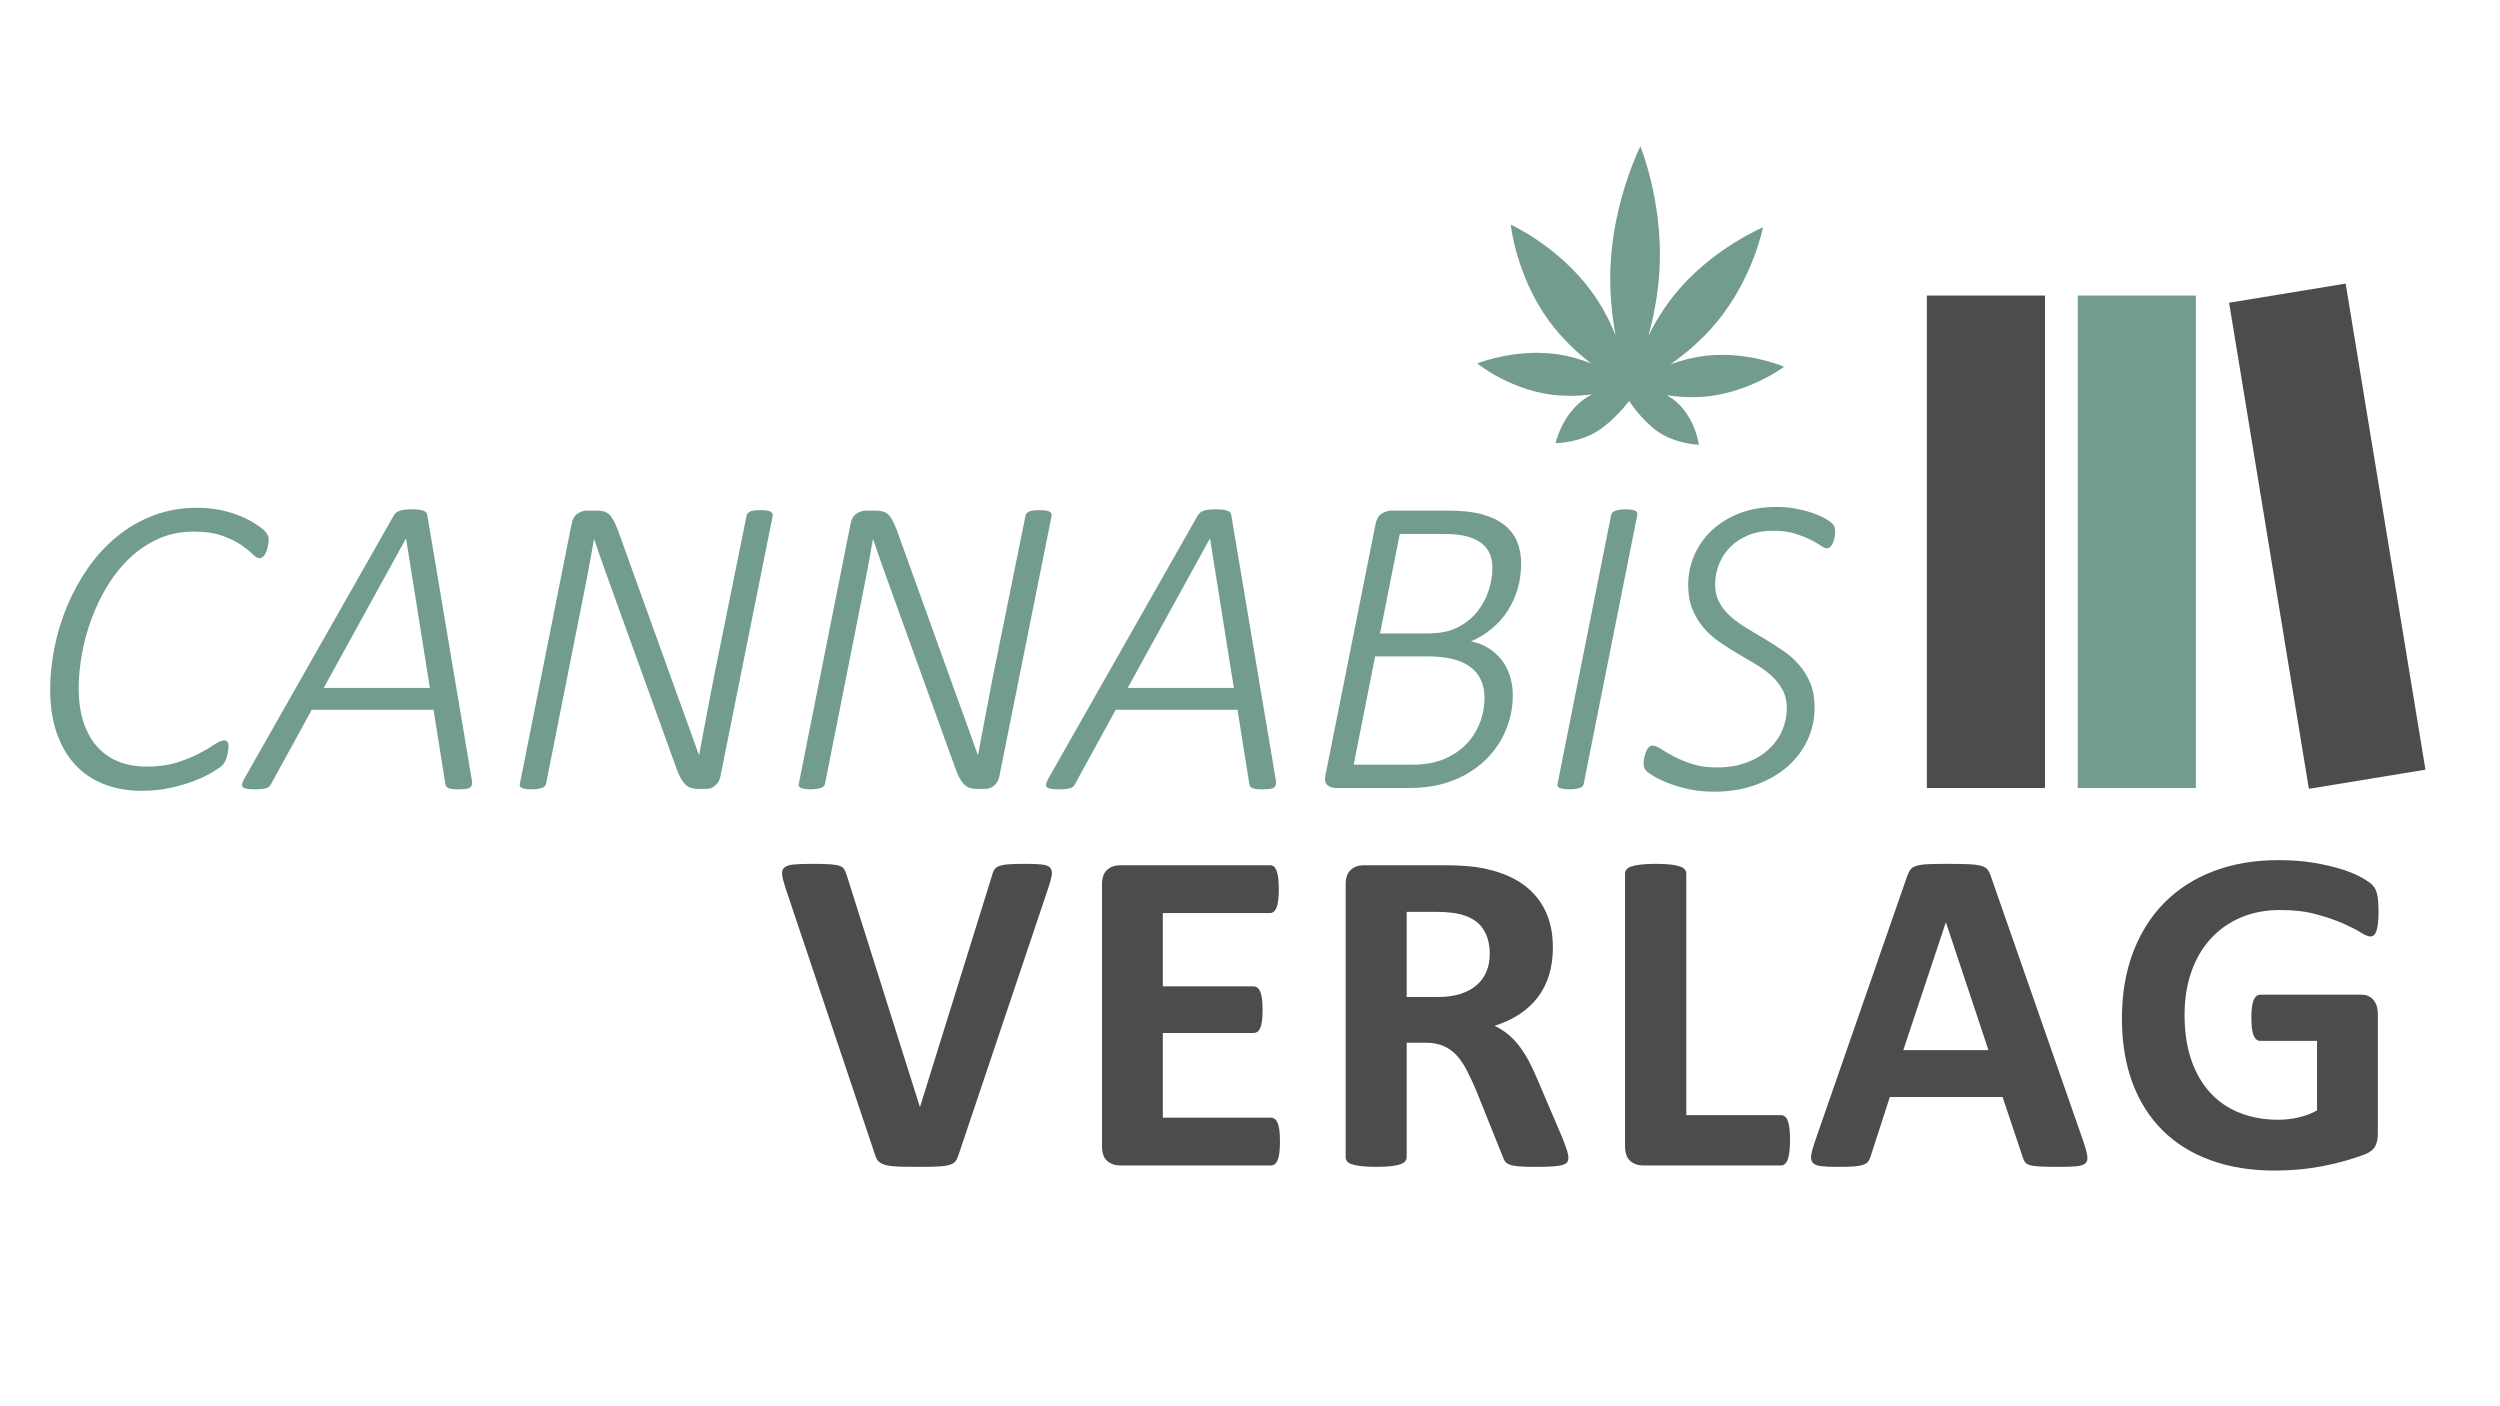 <?xml version="1.0" encoding="utf-8"?>
<!-- Generator: $$$/GeneralStr/196=Adobe Illustrator 27.6.0, SVG Export Plug-In . SVG Version: 6.00 Build 0)  -->
<svg version="1.1" id="Ebene_1" xmlns="http://www.w3.org/2000/svg" xmlns:xlink="http://www.w3.org/1999/xlink" x="0px" y="0px"
	 viewBox="0 0 1920 1080" style="enable-background:new 0 0 1920 1080;" xml:space="preserve">
<style type="text/css">
	.st0{fill:#729C8E;}
	.st1{fill:#4C4C4C;}
</style>
<g>
	<g>
		<path class="st0" d="M206.34,414.36c0,2.09-0.33,4.34-0.99,6.75c-0.66,2.42-1.51,4.28-2.55,5.6c-1.04,1.32-2.17,1.98-3.38,1.98
			c-1.54,0-3.38-1.07-5.52-3.21c-2.14-2.14-5.05-4.47-8.73-7c-3.68-2.52-8.45-4.86-14.33-7c-5.87-2.14-13.26-3.21-22.15-3.21
			c-9.77,0-18.72,1.81-26.84,5.43c-8.13,3.62-15.45,8.51-21.98,14.66c-6.53,6.15-12.27,13.26-17.21,21.33
			c-4.94,8.07-9.06,16.58-12.35,25.52c-3.29,8.95-5.76,18.01-7.41,27.17c-1.65,9.17-2.47,17.92-2.47,26.27
			c0,9.44,1.18,17.9,3.54,25.36c2.36,7.47,5.76,13.78,10.21,18.94c4.45,5.16,9.91,9.09,16.38,11.77c6.48,2.69,13.83,4.03,22.07,4.03
			c8.89,0,16.63-1.04,23.22-3.13c6.59-2.08,12.27-4.39,17.04-6.92c4.78-2.52,8.73-4.83,11.86-6.92c3.13-2.08,5.62-3.13,7.49-3.13
			c1.1,0,1.92,0.39,2.47,1.15c0.55,0.77,0.82,1.98,0.82,3.62c0,0.55-0.06,1.21-0.16,1.98c-0.11,0.77-0.25,1.56-0.41,2.39
			s-0.36,1.7-0.58,2.63c-0.22,0.93-0.49,1.84-0.82,2.72c-0.33,0.88-0.72,1.7-1.15,2.47c-0.44,0.77-1.21,1.67-2.31,2.72
			c-1.1,1.04-3.54,2.69-7.33,4.94c-3.79,2.25-8.4,4.42-13.83,6.5c-5.43,2.09-11.56,3.87-18.36,5.35c-6.81,1.48-14,2.22-21.57,2.22
			c-10.76,0-20.48-1.7-29.15-5.1c-8.67-3.4-16.06-8.4-22.15-14.99c-6.09-6.59-10.81-14.71-14.16-24.37
			c-3.35-9.66-5.02-20.69-5.02-33.1c0-10.54,1.1-21.33,3.29-32.36c2.19-11.03,5.46-21.74,9.8-32.11
			c4.34-10.37,9.69-20.12,16.06-29.23c6.37-9.11,13.72-17.1,22.07-23.96c8.34-6.86,17.67-12.27,27.99-16.22
			c10.32-3.95,21.57-5.93,33.76-5.93c8.12,0,15.7,0.96,22.73,2.88c7.02,1.92,12.98,4.28,17.87,7.08c4.88,2.8,8.48,5.27,10.79,7.41
			C205.18,409.5,206.34,411.83,206.34,414.36z"/>
		<path class="st0" d="M362.26,598.46c0.33,1.65,0.38,2.99,0.16,4.04c-0.22,1.04-0.74,1.84-1.56,2.39s-2,0.91-3.54,1.07
			c-1.54,0.16-3.51,0.25-5.93,0.25c-1.54,0-2.94-0.08-4.2-0.25c-1.26-0.17-2.25-0.41-2.96-0.74c-0.72-0.33-1.24-0.77-1.56-1.32
			c-0.33-0.55-0.55-1.21-0.66-1.98l-9.06-56.81h-93.53l-31.12,56.81c-0.33,0.77-0.77,1.43-1.32,1.98c-0.55,0.55-1.29,0.99-2.22,1.32
			c-0.93,0.33-2.14,0.58-3.62,0.74c-1.48,0.16-3.21,0.25-5.19,0.25c-2.31,0-4.22-0.11-5.76-0.33c-1.54-0.22-2.66-0.61-3.38-1.15
			c-0.71-0.55-1.01-1.32-0.91-2.31c0.11-0.99,0.6-2.3,1.48-3.95l115.11-202.71c0.55-0.88,1.21-1.62,1.98-2.22
			c0.77-0.6,1.7-1.07,2.8-1.4c1.1-0.33,2.39-0.58,3.87-0.74c1.48-0.17,3.15-0.25,5.02-0.25c1.98,0,3.68,0.08,5.1,0.25
			c1.43,0.16,2.66,0.41,3.71,0.74c1.04,0.33,1.81,0.8,2.31,1.4c0.49,0.6,0.79,1.35,0.91,2.22L362.26,598.46z M311.87,413.7h-0.17
			l-63.07,114.61h81.51L311.87,413.7z"/>
		<path class="st0" d="M553.42,595.5c-0.33,1.98-0.91,3.62-1.73,4.94c-0.82,1.32-1.76,2.39-2.8,3.21c-1.04,0.82-2.11,1.4-3.21,1.73
			c-1.1,0.33-2.14,0.49-3.13,0.49h-6.42c-2.31,0-4.28-0.3-5.93-0.91c-1.65-0.6-3.1-1.59-4.36-2.96c-1.26-1.37-2.44-3.13-3.54-5.27
			c-1.1-2.14-2.2-4.8-3.29-7.99l-44.63-123.67c-3.07-8.45-6.12-16.9-9.14-25.36c-3.02-8.45-5.96-16.9-8.81-25.36h-0.33
			c-1.54,9.11-3.19,18.25-4.94,27.42c-1.76,9.17-3.57,18.36-5.43,27.58l-26.35,132.56c-0.11,0.66-0.41,1.26-0.91,1.81
			c-0.49,0.55-1.18,0.99-2.06,1.32c-0.88,0.33-2,0.6-3.38,0.82c-1.37,0.22-2.99,0.33-4.86,0.33c-1.87,0-3.43-0.11-4.69-0.33
			c-1.26-0.22-2.22-0.49-2.88-0.82c-0.66-0.33-1.1-0.77-1.32-1.32c-0.22-0.55-0.22-1.15,0-1.81l39.69-199.42
			c0.77-3.95,2.36-6.67,4.78-8.15c2.41-1.48,4.61-2.22,6.59-2.22h7.9c2.08,0,3.92,0.22,5.52,0.66c1.59,0.44,2.99,1.24,4.2,2.39
			c1.21,1.15,2.33,2.72,3.38,4.69c1.04,1.98,2.17,4.56,3.38,7.74l45.12,125.32c2.85,7.8,5.68,15.56,8.48,23.3
			c2.8,7.74,5.57,15.51,8.32,23.3h0.33c1.75-9.55,3.62-19.51,5.6-29.89c1.98-10.37,3.9-20.34,5.76-29.89l25.03-123.67
			c0.11-0.66,0.38-1.26,0.82-1.81c0.44-0.55,1.07-1.01,1.89-1.4c0.82-0.38,1.87-0.66,3.13-0.82c1.26-0.17,2.88-0.25,4.86-0.25
			c1.75,0,3.29,0.08,4.61,0.25c1.32,0.16,2.33,0.44,3.05,0.82c0.71,0.39,1.21,0.85,1.48,1.4c0.27,0.55,0.35,1.15,0.25,1.81
			L553.42,595.5z"/>
		<path class="st0" d="M767.64,595.5c-0.33,1.98-0.91,3.62-1.73,4.94c-0.82,1.32-1.76,2.39-2.8,3.21c-1.04,0.82-2.11,1.4-3.21,1.73
			c-1.1,0.33-2.14,0.49-3.13,0.49h-6.42c-2.31,0-4.28-0.3-5.93-0.91c-1.65-0.6-3.1-1.59-4.36-2.96c-1.26-1.37-2.44-3.13-3.54-5.27
			c-1.1-2.14-2.2-4.8-3.29-7.99L688.6,465.08c-3.07-8.45-6.12-16.9-9.14-25.36c-3.02-8.45-5.96-16.9-8.81-25.36h-0.33
			c-1.54,9.11-3.19,18.25-4.94,27.42c-1.76,9.17-3.57,18.36-5.43,27.58l-26.35,132.56c-0.11,0.66-0.41,1.26-0.91,1.81
			c-0.49,0.55-1.18,0.99-2.06,1.32c-0.88,0.33-2,0.6-3.38,0.82c-1.37,0.22-2.99,0.33-4.86,0.33c-1.87,0-3.43-0.11-4.69-0.33
			c-1.26-0.22-2.22-0.49-2.88-0.82c-0.66-0.33-1.1-0.77-1.32-1.32c-0.22-0.55-0.22-1.15,0-1.81l39.69-199.42
			c0.77-3.95,2.36-6.67,4.78-8.15c2.41-1.48,4.61-2.22,6.59-2.22h7.9c2.08,0,3.92,0.22,5.52,0.66c1.59,0.44,2.99,1.24,4.2,2.39
			c1.21,1.15,2.33,2.72,3.38,4.69c1.04,1.98,2.17,4.56,3.38,7.74l45.12,125.32c2.85,7.8,5.68,15.56,8.48,23.3
			c2.8,7.74,5.57,15.51,8.32,23.3h0.33c1.75-9.55,3.62-19.51,5.6-29.89c1.98-10.37,3.9-20.34,5.76-29.89l25.03-123.67
			c0.11-0.66,0.38-1.26,0.82-1.81c0.44-0.55,1.07-1.01,1.89-1.4c0.82-0.38,1.87-0.66,3.13-0.82c1.26-0.17,2.88-0.25,4.86-0.25
			c1.75,0,3.29,0.08,4.61,0.25c1.32,0.16,2.33,0.44,3.05,0.82c0.71,0.39,1.21,0.85,1.48,1.4c0.27,0.55,0.35,1.15,0.25,1.81
			L767.64,595.5z"/>
		<path class="st0" d="M979.71,598.46c0.33,1.65,0.38,2.99,0.16,4.04c-0.22,1.04-0.74,1.84-1.56,2.39c-0.82,0.55-2,0.91-3.54,1.07
			c-1.54,0.16-3.52,0.25-5.93,0.25c-1.54,0-2.94-0.08-4.2-0.25c-1.26-0.17-2.25-0.41-2.96-0.74c-0.72-0.33-1.24-0.77-1.56-1.32
			c-0.33-0.55-0.55-1.21-0.66-1.98l-9.06-56.81h-93.53l-31.12,56.81c-0.33,0.77-0.77,1.43-1.32,1.98c-0.55,0.55-1.29,0.99-2.22,1.32
			c-0.93,0.33-2.14,0.58-3.62,0.74c-1.48,0.16-3.21,0.25-5.19,0.25c-2.31,0-4.22-0.11-5.76-0.33c-1.54-0.22-2.66-0.61-3.38-1.15
			c-0.71-0.55-1.01-1.32-0.91-2.31c0.11-0.99,0.6-2.3,1.48-3.95l115.11-202.71c0.55-0.88,1.21-1.62,1.98-2.22
			c0.77-0.6,1.7-1.07,2.8-1.4c1.1-0.33,2.39-0.58,3.87-0.74c1.48-0.17,3.15-0.25,5.02-0.25c1.98,0,3.68,0.08,5.1,0.25
			c1.43,0.16,2.66,0.41,3.71,0.74c1.04,0.33,1.81,0.8,2.31,1.4c0.49,0.6,0.79,1.35,0.91,2.22L979.71,598.46z M929.32,413.7h-0.17
			l-63.07,114.61h81.51L929.32,413.7z"/>
		<path class="st0" d="M1168.24,432.63c0,6.81-0.88,13.26-2.63,19.35c-1.76,6.09-4.28,11.72-7.57,16.88
			c-3.29,5.16-7.33,9.74-12.1,13.75c-4.78,4.01-10.18,7.33-16.22,9.96c4.61,0.88,8.89,2.5,12.84,4.86c3.95,2.36,7.35,5.3,10.21,8.81
			c2.85,3.51,5.08,7.63,6.67,12.35c1.59,4.72,2.39,9.88,2.39,15.48c0,6.26-0.82,12.38-2.47,18.36c-1.65,5.99-4.04,11.61-7.16,16.88
			s-6.97,10.1-11.53,14.49c-4.56,4.39-9.74,8.18-15.56,11.36c-5.82,3.19-12.24,5.66-19.27,7.41c-7.03,1.76-15.1,2.63-24.21,2.63
			h-55.17c-3.19,0-5.6-0.82-7.25-2.47c-1.65-1.65-2.03-4.28-1.15-7.9l38.37-192.34c0.77-3.95,2.41-6.67,4.94-8.15
			c2.52-1.48,5.05-2.22,7.58-2.22h42.65c10.65,0,19.43,0.93,26.35,2.8c6.92,1.87,12.62,4.56,17.13,8.07
			c4.5,3.51,7.82,7.77,9.96,12.76C1167.17,420.75,1168.24,426.38,1168.24,432.63z M1140.08,535.89c0-10.21-3.57-18.06-10.7-23.55
			c-7.14-5.49-18.06-8.23-32.77-8.23h-40.51l-16.47,83.16h44.79c9.55,0,17.67-1.4,24.37-4.2c6.7-2.8,12.35-6.53,16.96-11.2
			c4.61-4.67,8.15-10.1,10.62-16.3C1138.85,549.36,1140.08,542.8,1140.08,535.89z M1146.18,436.09c0-3.95-0.66-7.52-1.98-10.7
			c-1.32-3.18-3.43-5.9-6.34-8.15c-2.91-2.25-6.64-4.01-11.2-5.27c-4.56-1.26-10.62-1.89-18.2-1.89h-33.43l-15.15,76.41h36.39
			c9.55,0,17.37-1.59,23.47-4.78c6.09-3.18,11.09-7.25,14.99-12.19c3.9-4.94,6.78-10.37,8.65-16.3
			C1145.24,447.29,1146.18,441.58,1146.18,436.09z"/>
		<path class="st0" d="M1216.3,601.92c-0.11,0.66-0.39,1.26-0.82,1.81c-0.44,0.55-1.1,0.99-1.98,1.32c-0.88,0.33-1.98,0.6-3.29,0.82
			c-1.32,0.22-2.91,0.33-4.78,0.33c-1.98,0-3.6-0.11-4.86-0.33c-1.26-0.22-2.25-0.49-2.96-0.82c-0.72-0.33-1.18-0.77-1.4-1.32
			c-0.22-0.55-0.22-1.15,0-1.81l41.17-206.5c0.11-0.66,0.44-1.26,0.99-1.81c0.55-0.55,1.26-0.99,2.14-1.32
			c0.88-0.33,1.98-0.6,3.29-0.82c1.32-0.22,2.85-0.33,4.61-0.33c1.87,0,3.4,0.11,4.61,0.33c1.21,0.22,2.17,0.49,2.88,0.82
			c0.71,0.33,1.18,0.77,1.4,1.32c0.22,0.55,0.27,1.15,0.16,1.81L1216.3,601.92z"/>
		<path class="st0" d="M1409.44,408.26c0,0.77-0.06,1.59-0.17,2.47c-0.11,0.88-0.28,1.79-0.49,2.72c-0.22,0.93-0.49,1.87-0.82,2.8
			c-0.33,0.93-0.74,1.76-1.23,2.47c-0.49,0.72-1.04,1.29-1.65,1.73c-0.6,0.44-1.29,0.66-2.06,0.66c-1.1,0-2.69-0.71-4.78-2.14
			c-2.09-1.43-4.78-2.96-8.07-4.61c-3.29-1.65-7.27-3.18-11.94-4.61c-4.67-1.43-10.13-2.14-16.38-2.14
			c-7.14,0-13.48,1.13-19.02,3.38c-5.54,2.25-10.21,5.3-14,9.14c-3.79,3.84-6.67,8.26-8.65,13.26c-1.98,5-2.96,10.18-2.96,15.56
			c0,5.27,1.1,9.88,3.29,13.83c2.19,3.95,5.08,7.52,8.65,10.7c3.57,3.19,7.63,6.15,12.19,8.89c4.55,2.75,9.22,5.54,14,8.4
			c4.78,2.86,9.47,5.85,14.08,8.97c4.61,3.13,8.7,6.75,12.27,10.87c3.57,4.12,6.45,8.84,8.65,14.16c2.2,5.33,3.29,11.5,3.29,18.53
			c0,8.78-1.81,17.1-5.43,24.95c-3.62,7.85-8.81,14.71-15.56,20.58c-6.75,5.87-14.9,10.54-24.45,14s-20.25,5.19-32.11,5.19
			c-6.37,0-12.38-0.58-18.03-1.73c-5.66-1.15-10.76-2.58-15.32-4.28c-4.56-1.7-8.43-3.46-11.61-5.27c-3.19-1.81-5.46-3.4-6.83-4.78
			c-1.37-1.37-2.06-3.27-2.06-5.68c0-0.55,0.05-1.29,0.17-2.22c0.11-0.93,0.3-1.92,0.58-2.96c0.27-1.04,0.58-2.06,0.91-3.05
			c0.33-0.99,0.74-1.89,1.23-2.72c0.49-0.82,1.07-1.48,1.73-1.98c0.66-0.49,1.37-0.74,2.14-0.74c1.75,0,3.98,0.88,6.67,2.63
			c2.69,1.76,6.01,3.68,9.96,5.76c3.95,2.09,8.62,4.01,14,5.76c5.38,1.76,11.69,2.63,18.94,2.63c8.34,0,15.83-1.21,22.48-3.62
			c6.64-2.41,12.27-5.71,16.88-9.88c4.61-4.17,8.15-9,10.62-14.49c2.47-5.49,3.71-11.36,3.71-17.62c0-5.38-1.1-10.07-3.29-14.08
			c-2.2-4.01-5.05-7.6-8.56-10.79c-3.51-3.18-7.55-6.12-12.1-8.81c-4.56-2.69-9.2-5.43-13.91-8.23c-4.72-2.8-9.36-5.76-13.92-8.89
			c-4.56-3.13-8.59-6.75-12.1-10.87c-3.51-4.12-6.37-8.84-8.56-14.16c-2.2-5.32-3.29-11.55-3.29-18.69c0-7.9,1.54-15.45,4.61-22.64
			c3.07-7.19,7.52-13.56,13.34-19.1c5.82-5.54,12.93-9.96,21.33-13.26c8.4-3.29,17.92-4.94,28.57-4.94c5.16,0,10.07,0.44,14.74,1.32
			c4.67,0.88,8.86,1.95,12.6,3.21c3.73,1.26,6.92,2.63,9.55,4.12c2.63,1.48,4.45,2.69,5.43,3.62c0.99,0.93,1.7,1.89,2.14,2.88
			C1409.22,405.46,1409.44,406.73,1409.44,408.26z"/>
	</g>
	
		<rect x="1741.66" y="222.03" transform="matrix(0.987 -0.162 0.162 0.987 -43.036 295.497)" class="st1" width="90.7" height="378.23"/>
	<rect x="1595.7" y="226.98" class="st0" width="90.7" height="378.23"/>
	<rect x="1479.83" y="226.98" class="st1" width="90.7" height="378.23"/>
	<g>
		<path class="st1" d="M736.18,886.88c-0.6,2.02-1.37,3.65-2.32,4.9c-0.95,1.25-2.49,2.2-4.63,2.85c-2.14,0.65-5.05,1.07-8.73,1.25
			c-3.68,0.18-8.49,0.27-14.43,0.27c-4.75,0-8.82-0.03-12.21-0.09c-3.39-0.06-6.27-0.21-8.64-0.45c-2.38-0.24-4.31-0.59-5.79-1.07
			c-1.49-0.47-2.73-1.07-3.74-1.78c-1.01-0.71-1.78-1.57-2.32-2.58c-0.53-1.01-1.04-2.29-1.51-3.83l-68.6-204.38
			c-1.43-4.28-2.29-7.66-2.58-10.16c-0.3-2.5,0.29-4.37,1.78-5.61c1.48-1.25,4.01-2.02,7.57-2.32c3.56-0.29,8.55-0.45,14.97-0.45
			c5.46,0,9.74,0.12,12.83,0.36c3.09,0.24,5.46,0.65,7.13,1.25c1.66,0.6,2.82,1.49,3.47,2.67c0.65,1.19,1.27,2.67,1.87,4.46
			L706.43,850h0.18l55.06-176.94c0.47-2.02,1.07-3.65,1.78-4.9c0.71-1.25,1.93-2.23,3.65-2.94c1.72-0.71,4.19-1.19,7.39-1.43
			c3.21-0.24,7.6-0.36,13.19-0.36c5.46,0,9.71,0.18,12.74,0.53s5.11,1.22,6.24,2.58c1.13,1.37,1.48,3.3,1.07,5.79
			c-0.42,2.5-1.34,5.82-2.76,9.98L736.18,886.88z"/>
		<path class="st1" d="M983.01,876.73c0,3.45-0.15,6.33-0.45,8.64c-0.3,2.32-0.74,4.19-1.34,5.61c-0.6,1.43-1.34,2.47-2.23,3.12
			c-0.89,0.65-1.87,0.98-2.94,0.98H860.24c-3.92,0-7.22-1.16-9.89-3.47s-4.01-6.09-4.01-11.32v-201c0-5.23,1.34-9,4.01-11.31
			s5.97-3.47,9.89-3.47h115.11c1.07,0,2.02,0.3,2.85,0.89c0.83,0.6,1.54,1.63,2.14,3.12c0.59,1.49,1.04,3.39,1.34,5.7
			c0.29,2.32,0.45,5.26,0.45,8.82c0,3.33-0.15,6.15-0.45,8.46c-0.3,2.32-0.74,4.19-1.34,5.61c-0.6,1.43-1.31,2.47-2.14,3.12
			c-0.83,0.65-1.78,0.98-2.85,0.98h-82.32v56.31h69.67c1.07,0,2.05,0.33,2.94,0.98c0.89,0.65,1.63,1.67,2.23,3.03
			c0.59,1.37,1.04,3.21,1.34,5.52c0.29,2.32,0.45,5.14,0.45,8.46c0,3.45-0.15,6.3-0.45,8.55c-0.3,2.26-0.74,4.07-1.34,5.43
			c-0.6,1.37-1.34,2.35-2.23,2.94c-0.89,0.6-1.87,0.89-2.94,0.89h-69.67v65.04h83.04c1.07,0,2.05,0.33,2.94,0.98
			c0.89,0.65,1.63,1.69,2.23,3.12c0.59,1.42,1.04,3.3,1.34,5.61C982.86,870.4,983.01,873.28,983.01,876.73z"/>
		<path class="st1" d="M1204.54,889.02c0,1.31-0.24,2.41-0.71,3.3c-0.48,0.89-1.6,1.63-3.38,2.23c-1.78,0.59-4.4,1.01-7.84,1.25
			c-3.45,0.24-8.14,0.36-14.08,0.36c-4.99,0-8.97-0.12-11.94-0.36c-2.97-0.24-5.32-0.68-7.04-1.34c-1.72-0.65-2.94-1.48-3.65-2.49
			c-0.71-1.01-1.31-2.23-1.78-3.65l-20.67-51.5c-2.49-5.82-4.93-10.99-7.31-15.5c-2.38-4.51-5.02-8.29-7.93-11.32
			c-2.91-3.03-6.27-5.31-10.07-6.86c-3.8-1.54-8.2-2.32-13.19-2.32h-14.61v87.85c0,1.19-0.39,2.26-1.16,3.21
			c-0.77,0.95-2.05,1.72-3.83,2.32c-1.78,0.6-4.16,1.07-7.13,1.42c-2.97,0.36-6.77,0.54-11.4,0.54c-4.52,0-8.29-0.18-11.32-0.54
			s-5.43-0.83-7.22-1.42c-1.78-0.59-3.03-1.36-3.74-2.32c-0.71-0.95-1.07-2.02-1.07-3.21V679.29c0-5.23,1.34-9,4.01-11.31
			s5.97-3.47,9.89-3.47h59.69c6.06,0,11.05,0.12,14.97,0.36c3.92,0.24,7.48,0.53,10.69,0.89c9.27,1.31,17.61,3.56,25.04,6.77
			c7.42,3.21,13.72,7.39,18.89,12.56c5.17,5.17,9.12,11.29,11.85,18.35c2.73,7.07,4.1,15.18,4.1,24.32c0,7.72-0.98,14.76-2.94,21.12
			c-1.96,6.36-4.84,12.03-8.64,17.02c-3.8,4.99-8.5,9.33-14.08,13.01c-5.58,3.68-11.94,6.65-19.07,8.91
			c3.44,1.67,6.68,3.68,9.71,6.06c3.03,2.38,5.88,5.26,8.55,8.64s5.2,7.25,7.57,11.58c2.38,4.34,4.69,9.24,6.95,14.7l19.42,45.44
			c1.78,4.52,2.97,7.81,3.56,9.89C1204.24,886.2,1204.54,887.84,1204.54,889.02z M1144.13,732.57c0-7.6-1.72-14.02-5.17-19.25
			c-3.45-5.23-9.09-8.91-16.93-11.05c-2.38-0.59-5.08-1.07-8.11-1.43s-7.22-0.54-12.56-0.54h-21.03v65.4h23.88
			c6.65,0,12.47-0.8,17.46-2.41c4.99-1.6,9.15-3.86,12.47-6.77c3.32-2.91,5.82-6.38,7.48-10.42
			C1143.3,742.08,1144.13,737.56,1144.13,732.57z"/>
		<path class="st1" d="M1374.74,875.48c0,3.56-0.15,6.56-0.45,9c-0.3,2.44-0.74,4.46-1.34,6.06c-0.6,1.6-1.34,2.76-2.23,3.47
			c-0.89,0.71-1.93,1.07-3.12,1.07h-105.67c-3.92,0-7.22-1.16-9.89-3.47s-4.01-6.09-4.01-11.32V670.92c0-1.19,0.38-2.26,1.16-3.21
			c0.77-0.95,2.05-1.72,3.83-2.32c1.78-0.59,4.19-1.07,7.22-1.43s6.8-0.53,11.31-0.53c4.63,0,8.43,0.18,11.4,0.53
			c2.97,0.36,5.35,0.83,7.13,1.43c1.78,0.6,3.06,1.37,3.83,2.32c0.77,0.95,1.16,2.02,1.16,3.21v185.5h72.52
			c1.19,0,2.23,0.33,3.12,0.98c0.89,0.65,1.63,1.72,2.23,3.21c0.59,1.49,1.04,3.45,1.34,5.88
			C1374.59,868.92,1374.74,871.92,1374.74,875.48z"/>
		<path class="st1" d="M1600.37,877.62c1.43,4.28,2.32,7.66,2.67,10.16c0.36,2.49-0.12,4.37-1.43,5.61
			c-1.31,1.25-3.62,2.02-6.95,2.32c-3.33,0.29-7.9,0.45-13.72,0.45c-6.06,0-10.78-0.09-14.17-0.27c-3.39-0.18-5.97-0.53-7.75-1.07
			c-1.78-0.53-3.03-1.27-3.74-2.23c-0.71-0.95-1.31-2.2-1.78-3.74l-15.5-46.33h-86.6l-14.61,45.08c-0.48,1.67-1.1,3.06-1.87,4.19
			c-0.77,1.13-2.02,2.02-3.74,2.67c-1.72,0.65-4.16,1.1-7.31,1.34c-3.15,0.24-7.28,0.36-12.38,0.36c-5.47,0-9.74-0.18-12.83-0.54
			c-3.09-0.36-5.23-1.22-6.42-2.58c-1.19-1.36-1.6-3.3-1.25-5.79c0.36-2.49,1.25-5.82,2.67-9.98l71.1-204.56
			c0.71-2.02,1.54-3.65,2.5-4.9c0.95-1.25,2.46-2.2,4.54-2.85c2.08-0.65,4.96-1.07,8.64-1.25c3.68-0.18,8.55-0.27,14.61-0.27
			c7.01,0,12.59,0.09,16.75,0.27c4.16,0.18,7.4,0.6,9.71,1.25c2.32,0.65,3.98,1.63,4.99,2.94c1.01,1.31,1.87,3.09,2.58,5.35
			L1600.37,877.62z M1494.52,708.52h-0.18l-32.61,98h65.4L1494.52,708.52z"/>
		<path class="st1" d="M1826.71,700.32c0,3.45-0.15,6.42-0.45,8.91c-0.3,2.49-0.71,4.49-1.25,5.97c-0.53,1.49-1.19,2.53-1.96,3.12
			c-0.77,0.6-1.69,0.89-2.76,0.89c-1.54,0-4.04-1.07-7.48-3.21c-3.45-2.14-8.02-4.45-13.72-6.95c-5.7-2.49-12.5-4.81-20.4-6.95
			c-7.9-2.14-17.08-3.21-27.53-3.21c-11.17,0-21.27,1.93-30.29,5.79c-9.03,3.86-16.75,9.33-23.17,16.39
			c-6.42,7.07-11.35,15.56-14.79,25.48c-3.45,9.92-5.17,20.88-5.17,32.88c0,13.19,1.75,24.8,5.26,34.84
			c3.5,10.04,8.4,18.44,14.7,25.21c6.29,6.77,13.87,11.88,22.72,15.32c8.85,3.45,18.62,5.17,29.31,5.17c5.23,0,10.39-0.59,15.5-1.78
			c5.11-1.19,9.86-2.97,14.25-5.34v-53.46h-43.66c-2.14,0-3.8-1.34-4.99-4.01c-1.19-2.67-1.78-7.22-1.78-13.63
			c0-3.32,0.15-6.12,0.45-8.37c0.3-2.26,0.74-4.07,1.34-5.44c0.59-1.36,1.31-2.38,2.14-3.03c0.83-0.65,1.78-0.98,2.85-0.98h77.87
			c1.9,0,3.59,0.33,5.08,0.98c1.48,0.65,2.79,1.63,3.92,2.94c1.13,1.31,1.99,2.88,2.58,4.72c0.59,1.84,0.89,3.95,0.89,6.33v91.77
			c0,3.56-0.62,6.68-1.87,9.36c-1.25,2.67-3.8,4.78-7.66,6.33c-3.86,1.54-8.64,3.15-14.34,4.81c-5.7,1.67-11.61,3.09-17.73,4.28
			c-6.12,1.19-12.29,2.08-18.53,2.67c-6.24,0.59-12.5,0.89-18.8,0.89c-18.42,0-34.9-2.64-49.45-7.93
			c-14.55-5.29-26.88-12.95-36.97-22.99c-10.1-10.04-17.82-22.27-23.17-36.71c-5.35-14.43-8.02-30.8-8.02-49.09
			c0-18.89,2.85-35.84,8.55-50.87c5.7-15.03,13.78-27.8,24.23-38.31c10.45-10.51,23.08-18.56,37.87-24.15
			c14.79-5.58,31.27-8.38,49.45-8.38c9.98,0,19.07,0.69,27.26,2.05c8.2,1.37,15.35,3.03,21.47,4.99c6.12,1.96,11.2,4.07,15.24,6.33
			c4.04,2.26,6.86,4.22,8.46,5.88c1.6,1.67,2.76,4.01,3.47,7.04S1826.71,694.38,1826.71,700.32z"/>
	</g>
	<path class="st0" d="M1287.47,224.54c-9.24,11.11-16.25,22.77-21.53,33.45c4.15-14.99,7.81-33.29,8.68-53.09
		c2.25-50.99-14.81-92.54-14.81-92.54s-20.71,41.13-22.96,92.12c-0.87,19.8,1.17,38.15,3.98,53.23
		c-4.33-10.78-10.31-22.58-18.56-33.88c-25.23-34.59-62.03-51.34-62.03-51.34s4.11,39.32,29.35,73.91
		c9.98,13.68,21.76,24.56,32.37,32.72c-7.63-3.05-16.41-5.71-26-7.08c-4.88-0.7-9.69-1.03-14.33-1.08
		c-26.1-0.29-47.05,8.14-47.05,8.14s23.32,19.19,55.64,23.82c4.87,0.7,9.67,1.02,14.31,1.07c6.41,0.07,12.51-0.39,18.07-1.11
		c-2.67,1.4-5.3,3.06-7.8,5.03c-15.75,12.42-20.14,32.47-20.14,32.47s21.15-0.1,36.9-12.52c12.66-9.99,19.62-20.01,19.62-20.01
		s6.07,10.16,17.84,20.42c14.64,12.76,35.76,13.32,35.76,13.32s-2.61-20.12-17.25-32.88c-2.32-2.03-4.81-3.74-7.35-5.2
		c5.49,0.85,11.54,1.44,17.95,1.51c4.64,0.05,9.46-0.17,14.39-0.76c32.69-3.92,57.69-22.58,57.69-22.58s-20.19-8.87-46.29-9.16
		c-4.65-0.05-9.48,0.17-14.42,0.76c-9.7,1.16-18.71,3.62-26.6,6.51c11.32-7.93,24.05-18.54,35.23-31.98
		c28.26-34,35.84-73.19,35.84-73.19S1315.73,190.54,1287.47,224.54z"/>
</g>
</svg>
